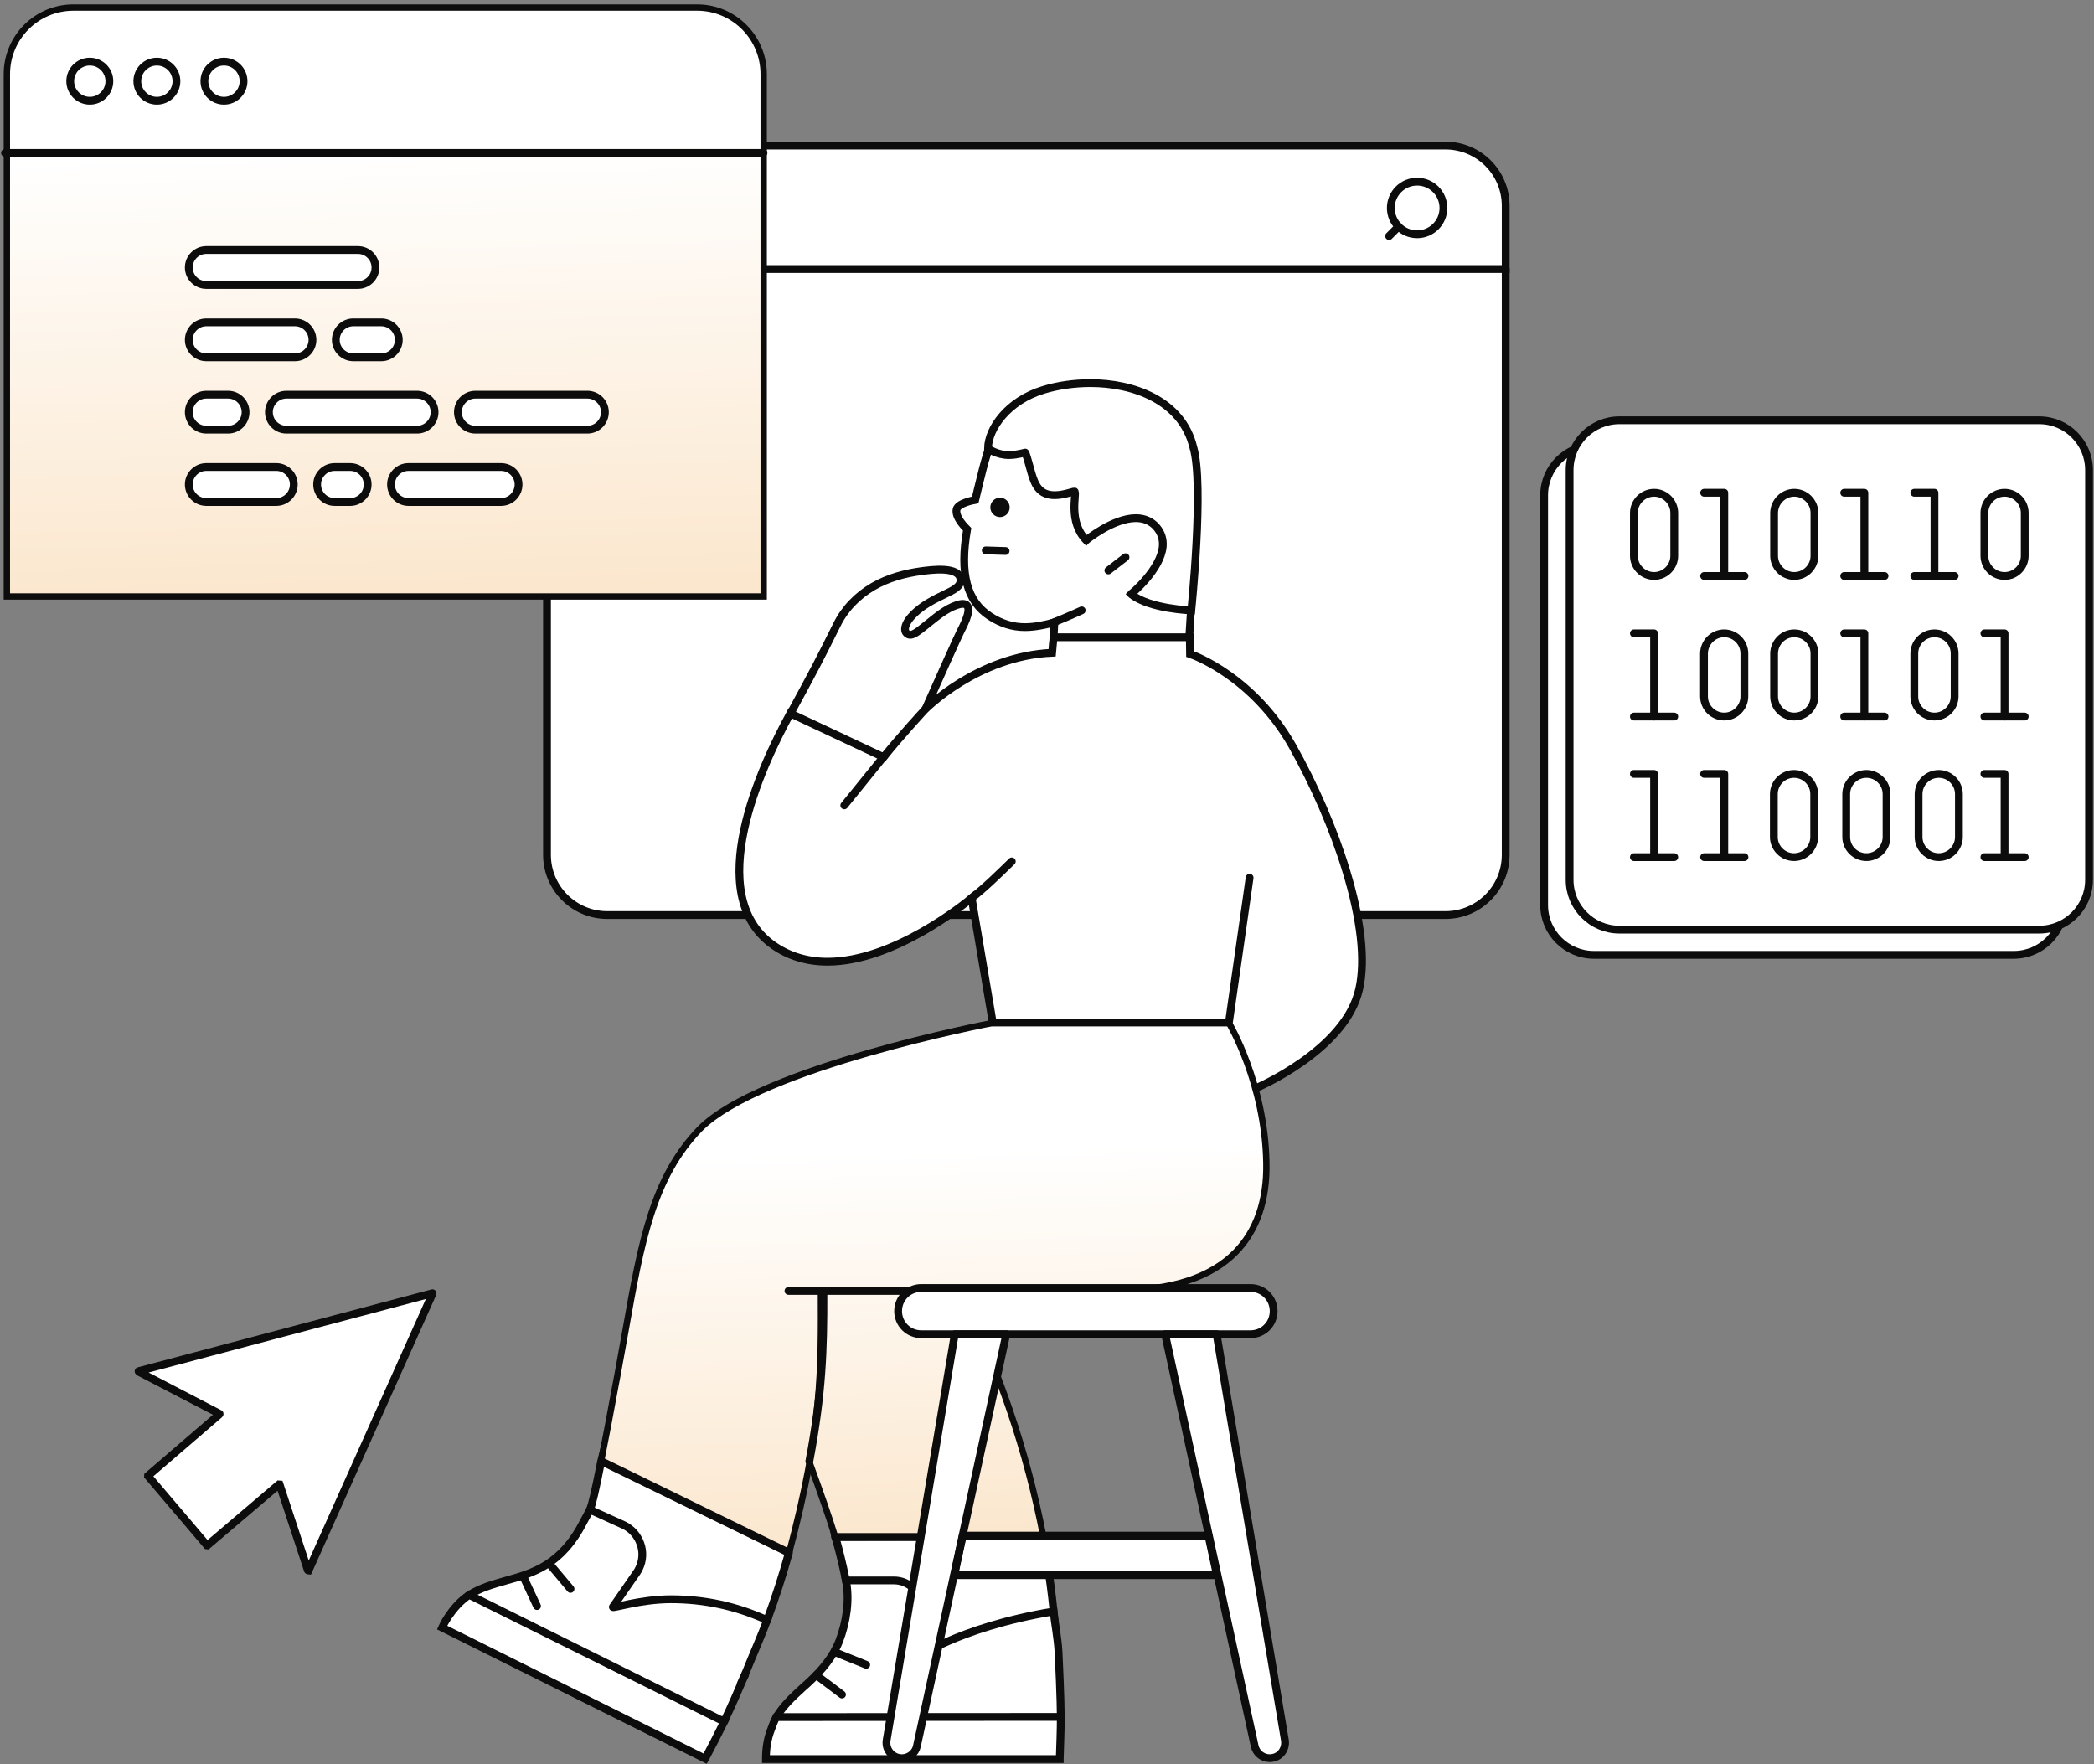 <?xml version="1.0" encoding="UTF-8"?>
<svg xmlns="http://www.w3.org/2000/svg" width="330" height="278" viewBox="0 0 330 278" fill="none">
  <rect x="0" y="0" width="330" height="278" fill="#808080" stroke="none"/>
  <path d="M96.142 25.86L227.475 26.41C232.719 26.41 232.317 27.427 232.317 32.671L237.287 42.398V134.711C237.287 139.955 233.036 144.207 227.791 144.207H95.699C90.455 144.207 86.203 139.955 86.203 134.711V42.398L90.75 33.642C90.75 28.398 90.897 25.86 96.142 25.86Z" fill="white" stroke="#0C0C0C" stroke-width="1.229"></path>
  <path d="M95.699 22.941H227.791C233.036 22.941 237.287 27.193 237.287 32.438V42.398H86.203V32.438C86.203 27.193 90.455 22.941 95.699 22.941Z" fill="white" stroke="#0C0C0C" stroke-width="1.229"></path>
  <path d="M223.328 36.92C225.619 36.92 227.475 35.064 227.475 32.775C227.475 30.486 225.619 28.631 223.328 28.631C221.042 28.631 219.183 30.486 219.183 32.775C219.183 35.064 221.042 36.92 223.328 36.92Z" stroke="#0C0C0C" stroke-width="1.229" stroke-linecap="round" stroke-linejoin="round"></path>
  <path d="M218.91 37.197L220.409 35.694" stroke="#0C0C0C" stroke-width="1.229" stroke-linecap="round" stroke-linejoin="round"></path>
  <path d="M11.567 1.191H109.865C115.65 1.191 120.351 5.889 120.351 11.677V93.996H1.082V11.677C1.082 5.889 5.779 1.191 11.567 1.191Z" fill="url(#paint0_linear_128_3895)" stroke="#0C0C0C"></path>
  <path d="M14.151 15.877C15.853 15.877 17.236 14.494 17.236 12.792C17.236 11.087 15.853 9.708 14.151 9.708C12.446 9.708 11.067 11.087 11.067 12.792C11.067 14.494 12.446 15.877 14.151 15.877Z" fill="white" stroke="#0C0C0C" stroke-width="1.229"></path>
  <path d="M24.723 15.877C26.428 15.877 27.807 14.494 27.807 12.792C27.807 11.087 26.428 9.708 24.723 9.708C23.02 9.708 21.641 11.087 21.641 12.792C21.641 14.494 23.02 15.877 24.723 15.877Z" fill="white" stroke="#0C0C0C" stroke-width="1.229"></path>
  <path d="M35.297 15.877C36.999 15.877 38.381 14.494 38.381 12.792C38.381 11.087 36.999 9.708 35.297 9.708C33.592 9.708 32.212 11.087 32.212 12.792C32.212 14.494 33.592 15.877 35.297 15.877Z" fill="white" stroke="#0C0C0C" stroke-width="1.229"></path>
  <path d="M0.787 24.098H120.32" stroke="#0C0C0C" stroke-width="1.229" stroke-linecap="round" stroke-linejoin="round"></path>
  <path d="M32.511 39.399H56.412C57.93 39.399 59.168 40.638 59.168 42.155C59.168 43.676 57.93 44.914 56.412 44.914H32.511C30.99 44.914 29.752 43.676 29.752 42.155C29.752 40.638 30.99 39.399 32.511 39.399Z" fill="white" stroke="#0C0C0C" stroke-width="1.229"></path>
  <path d="M32.511 50.797H46.483C48.004 50.797 49.242 52.035 49.242 53.556C49.242 55.073 48.004 56.312 46.483 56.312H32.511C30.99 56.312 29.752 55.073 29.752 53.556C29.752 52.035 30.99 50.797 32.511 50.797Z" fill="white" stroke="#0C0C0C" stroke-width="1.229"></path>
  <path d="M55.675 50.797H60.09C61.608 50.797 62.846 52.035 62.846 53.556C62.846 55.073 61.608 56.312 60.09 56.312H55.675C54.157 56.312 52.919 55.073 52.919 53.556C52.919 52.035 54.157 50.797 55.675 50.797Z" fill="white" stroke="#0C0C0C" stroke-width="1.229"></path>
  <path d="M32.511 62.195H35.942C37.463 62.195 38.701 63.433 38.701 64.954C38.701 66.474 37.463 67.713 35.942 67.713H32.511C30.99 67.713 29.752 66.474 29.752 64.954C29.752 63.433 30.99 62.195 32.511 62.195Z" fill="white" stroke="#0C0C0C" stroke-width="1.229"></path>
  <path d="M45.134 62.195H65.727C67.248 62.195 68.486 63.433 68.486 64.954C68.486 66.474 67.248 67.713 65.727 67.713H45.134C43.617 67.713 42.378 66.474 42.378 64.954C42.378 63.433 43.617 62.195 45.134 62.195Z" fill="white" stroke="#0C0C0C" stroke-width="1.229"></path>
  <path d="M74.919 62.195H92.569C94.09 62.195 95.328 63.433 95.328 64.954C95.328 66.474 94.09 67.713 92.569 67.713H74.919C73.399 67.713 72.161 66.474 72.161 64.954C72.161 63.433 73.399 62.195 74.919 62.195Z" fill="white" stroke="#0C0C0C" stroke-width="1.229"></path>
  <path d="M32.511 73.595H43.543C45.061 73.595 46.299 74.833 46.299 76.351C46.299 77.872 45.061 79.11 43.543 79.11H32.511C30.99 79.11 29.752 77.872 29.752 76.351C29.752 74.833 30.99 73.595 32.511 73.595Z" fill="white" stroke="#0C0C0C" stroke-width="1.229"></path>
  <path d="M52.735 73.595H55.187C56.707 73.595 57.942 74.833 57.942 76.351C57.942 77.872 56.707 79.11 55.187 79.11H52.735C51.214 79.11 49.976 77.872 49.976 76.351C49.976 74.833 51.214 73.595 52.735 73.595Z" fill="white" stroke="#0C0C0C" stroke-width="1.229"></path>
  <path d="M64.379 73.595H78.965C80.483 73.595 81.721 74.833 81.721 76.351C81.721 77.872 80.483 79.11 78.965 79.11H64.379C62.858 79.11 61.62 77.872 61.62 76.351C61.62 74.833 62.858 73.595 64.379 73.595Z" fill="white" stroke="#0C0C0C" stroke-width="1.229"></path>
  <path d="M251.192 70.205H317.358C321.69 70.205 325.204 73.722 325.204 78.054V142.628C325.204 146.96 321.69 150.478 317.358 150.478H251.192C246.86 150.478 243.343 146.96 243.343 142.628V78.054C243.343 73.722 246.86 70.205 251.192 70.205Z" fill="white" stroke="#0C0C0C" stroke-width="1.229"></path>
  <path d="M255.205 66.229H321.371C325.702 66.229 329.22 69.747 329.22 74.079V138.653C329.22 142.985 325.702 146.502 321.371 146.502H255.205C250.873 146.502 247.358 142.985 247.358 138.653V74.079C247.358 69.747 250.873 66.229 255.205 66.229Z" fill="white" stroke="#0C0C0C" stroke-width="1.229"></path>
  <path d="M271.718 99.808C273.466 99.808 274.898 101.24 274.898 102.988V109.744C274.898 111.492 273.466 112.923 271.718 112.923C269.97 112.923 268.538 111.492 268.538 109.744V102.988C268.56 101.24 269.97 99.808 271.718 99.808Z" stroke="#0C0C0C" stroke-width="1.229" stroke-linecap="round" stroke-linejoin="round"></path>
  <path d="M282.765 99.808C284.513 99.808 285.945 101.24 285.945 102.988V109.744C285.945 111.492 284.513 112.923 282.765 112.923C281.017 112.923 279.585 111.492 279.585 109.744V102.988C279.604 101.24 281.017 99.808 282.765 99.808Z" stroke="#0C0C0C" stroke-width="1.229" stroke-linecap="round" stroke-linejoin="round"></path>
  <path d="M257.49 99.808H260.67V112.923" stroke="#0C0C0C" stroke-width="1.229" stroke-linecap="round" stroke-linejoin="round"></path>
  <path d="M257.49 112.924H263.85" stroke="#0C0C0C" stroke-width="1.229" stroke-linecap="round" stroke-linejoin="round"></path>
  <path d="M290.633 99.808H293.813V112.923" stroke="#0C0C0C" stroke-width="1.229" stroke-linecap="round" stroke-linejoin="round"></path>
  <path d="M290.633 112.924H296.993" stroke="#0C0C0C" stroke-width="1.229" stroke-linecap="round" stroke-linejoin="round"></path>
  <path d="M304.86 99.808C306.608 99.808 308.037 101.24 308.037 102.988V109.744C308.037 111.492 306.608 112.923 304.86 112.923C303.112 112.923 301.681 111.492 301.681 109.744V102.988C301.681 101.24 303.112 99.808 304.86 99.808Z" stroke="#0C0C0C" stroke-width="1.229" stroke-linecap="round" stroke-linejoin="round"></path>
  <path d="M312.729 99.808H315.908V112.923" stroke="#0C0C0C" stroke-width="1.229" stroke-linecap="round" stroke-linejoin="round"></path>
  <path d="M312.729 112.924H319.085" stroke="#0C0C0C" stroke-width="1.229" stroke-linecap="round" stroke-linejoin="round"></path>
  <path d="M260.67 77.654C262.418 77.654 263.85 79.086 263.85 80.834V87.59C263.85 89.338 262.418 90.769 260.67 90.769C258.922 90.769 257.49 89.338 257.49 87.59V80.834C257.49 79.086 258.922 77.654 260.67 77.654Z" stroke="#0C0C0C" stroke-width="1.229" stroke-linecap="round" stroke-linejoin="round"></path>
  <path d="M282.765 77.654C284.513 77.654 285.945 79.086 285.945 80.834V87.59C285.945 89.338 284.513 90.769 282.765 90.769C281.017 90.769 279.585 89.338 279.585 87.59V80.834C279.604 79.086 281.017 77.654 282.765 77.654Z" stroke="#0C0C0C" stroke-width="1.229" stroke-linecap="round" stroke-linejoin="round"></path>
  <path d="M315.908 77.654C317.656 77.654 319.085 79.086 319.085 80.834V87.59C319.085 89.338 317.656 90.769 315.908 90.769C314.157 90.769 312.729 89.338 312.729 87.59V80.834C312.729 79.086 314.157 77.654 315.908 77.654Z" stroke="#0C0C0C" stroke-width="1.229" stroke-linecap="round" stroke-linejoin="round"></path>
  <path d="M268.56 77.654H271.736V90.769" stroke="#0C0C0C" stroke-width="1.229" stroke-linecap="round" stroke-linejoin="round"></path>
  <path d="M268.56 90.769H274.916" stroke="#0C0C0C" stroke-width="1.229" stroke-linecap="round" stroke-linejoin="round"></path>
  <path d="M290.633 77.654H293.813V90.769" stroke="#0C0C0C" stroke-width="1.229" stroke-linecap="round" stroke-linejoin="round"></path>
  <path d="M290.633 90.769H296.993" stroke="#0C0C0C" stroke-width="1.229" stroke-linecap="round" stroke-linejoin="round"></path>
  <path d="M301.681 77.654H304.86V90.769" stroke="#0C0C0C" stroke-width="1.229" stroke-linecap="round" stroke-linejoin="round"></path>
  <path d="M301.681 90.769H308.037" stroke="#0C0C0C" stroke-width="1.229" stroke-linecap="round" stroke-linejoin="round"></path>
  <path d="M305.536 121.964C307.284 121.964 308.713 123.393 308.713 125.144V131.9C308.713 133.648 307.284 135.076 305.536 135.076C303.785 135.076 302.356 133.648 302.356 131.9V125.144C302.356 123.393 303.785 121.964 305.536 121.964Z" stroke="#0C0C0C" stroke-width="1.229" stroke-linecap="round" stroke-linejoin="round"></path>
  <path d="M282.725 121.964C284.473 121.964 285.905 123.393 285.905 125.144V131.9C285.905 133.648 284.473 135.076 282.725 135.076C280.977 135.076 279.545 133.648 279.545 131.9V125.144C279.545 123.393 280.977 121.964 282.725 121.964Z" stroke="#0C0C0C" stroke-width="1.229" stroke-linecap="round" stroke-linejoin="round"></path>
  <path d="M294.129 121.964C295.877 121.964 297.309 123.393 297.309 125.144V131.9C297.309 133.648 295.877 135.076 294.129 135.076C292.381 135.076 290.95 133.648 290.95 131.9V125.144C290.95 123.393 292.381 121.964 294.129 121.964Z" stroke="#0C0C0C" stroke-width="1.229" stroke-linecap="round" stroke-linejoin="round"></path>
  <path d="M312.729 121.964H315.908V135.076" stroke="#0C0C0C" stroke-width="1.229" stroke-linecap="round" stroke-linejoin="round"></path>
  <path d="M312.729 135.077H319.085" stroke="#0C0C0C" stroke-width="1.229" stroke-linecap="round" stroke-linejoin="round"></path>
  <path d="M268.56 121.964H271.736V135.076" stroke="#0C0C0C" stroke-width="1.229" stroke-linecap="round" stroke-linejoin="round"></path>
  <path d="M268.56 135.077H274.916" stroke="#0C0C0C" stroke-width="1.229" stroke-linecap="round" stroke-linejoin="round"></path>
  <path d="M257.49 121.964H260.67V135.076" stroke="#0C0C0C" stroke-width="1.229" stroke-linecap="round" stroke-linejoin="round"></path>
  <path d="M257.49 135.077H263.85" stroke="#0C0C0C" stroke-width="1.229" stroke-linecap="round" stroke-linejoin="round"></path>
  <path d="M48.618 247.51L68.16 203.873C68.163 203.817 68.166 203.759 68.108 203.814L21.881 216.072C21.822 216.069 21.819 216.128 21.872 216.186L34.572 222.785C34.63 222.788 34.624 222.847 34.566 222.899L23.334 232.558L23.331 232.613L32.612 243.535L32.667 243.541L43.951 233.94C44.01 233.946 44.01 233.946 44.065 233.949L48.507 247.449C48.504 247.504 48.618 247.51 48.618 247.51Z" fill="white" stroke="#0C0C0C" stroke-width="1.229"></path>
  <path d="M182.916 108.15C185.783 108.15 187.217 107.237 187.217 105.412C187.217 103.259 187.445 99.839 187.706 95.83C188.293 86.933 189.042 75.885 187.869 70.835C186.108 63.437 178.419 60.798 171.835 60.798C169.325 60.798 166.75 61.154 164.437 61.873C157.3 64.024 155.899 69.695 154.302 76.245C154.108 77.093 153.878 77.938 153.684 78.785C153.325 78.85 150.947 79.308 150.75 80.285C150.489 81.557 152.185 83.185 152.412 83.412C151.208 90.386 152.348 94.755 156.028 97.133C157.789 98.272 159.583 98.829 161.537 98.829C163.134 98.829 164.895 98.435 166.164 98.079L165.872 103.781L165.906 103.815C166.068 103.879 176.79 108.15 182.916 108.15Z" fill="white" stroke="#0C0C0C" stroke-width="1.229"></path>
  <path d="M140.486 123.824C140.581 123.596 150.458 101.305 151.337 99.578C151.761 98.73 152.216 97.851 152.477 96.939C152.575 96.515 152.704 95.993 152.511 95.603C152.216 94.948 151.337 95.179 150.815 95.341C149.054 95.928 147.589 97.197 146.154 98.34C145.601 98.764 145.079 99.219 144.492 99.609C144.037 99.904 143.451 100.263 142.962 99.87C142.311 99.348 142.735 98.404 143.091 97.851C143.647 97.004 144.428 96.318 145.211 95.732C146.415 94.853 147.623 94.266 148.698 93.744C150.262 92.994 151.371 92.472 151.371 91.461C151.371 89.117 146.612 89.833 145.276 89.996C142.603 90.355 139.93 91.071 137.586 92.441C135.174 93.842 133.153 95.894 131.915 98.404C128.882 104.497 128.329 105.541 124.517 112.549L124.418 113.787L140.486 123.953V123.824Z" fill="white" stroke="#0C0C0C" stroke-width="1.229"></path>
  <path d="M197.613 171.631C197.742 171.566 212.05 165.603 214.2 155.858C215.211 151.36 214.495 144.909 212.148 137.219C210.191 130.733 207.063 123.563 203.641 117.502C197.515 106.746 188.326 103.326 187.543 103.065L187.509 100.426H166.034L165.807 102.869C154.01 103.391 145.798 111.8 145.73 111.864C145.699 111.895 141.822 116.101 139.248 119.326L124.55 112.417L124.517 112.482C119.954 120.792 110.6 140.964 121.844 148.948C124.289 150.675 127.189 151.557 130.415 151.557C140.842 151.557 152.022 142.432 153.128 141.52L156.52 161.56L193.54 161.594C195.202 164.884 196.569 168.015 197.481 171.566L197.515 171.631H197.613Z" fill="white" stroke="#0C0C0C" stroke-width="1.229"></path>
  <path d="M166.36 257.6V257.536C165.97 252.387 165.285 247.173 164.339 242.089L162.744 237.296L130.839 237.818L131.62 242.153C132.501 245.087 133.478 249.486 133.675 251.342L141.69 265.91L166.36 257.6Z" fill="white" stroke="#0C0C0C" stroke-width="1.229"></path>
  <path d="M166.36 271.581L167.174 270.634C167.174 268.158 166.882 261.412 166.818 260.336C166.686 258.057 166.231 255.808 166.034 253.949C158.182 255.252 152.704 257.209 149.349 258.674C146.253 260.011 143.994 261.504 144.037 261.476L145.211 254.177C145.242 253.949 145.276 253.688 145.276 253.461C145.276 251.015 143.288 249.062 140.876 249.062H133.316C133.936 252.125 133.38 255.676 132.274 258.576C131.294 261.12 129.534 263.172 127.58 264.997C127.254 265.289 126.928 265.618 126.569 265.909C124.971 267.375 123.472 268.745 122.366 270.57L122.495 271.842L166.36 271.581Z" fill="white" stroke="#0C0C0C" stroke-width="1.229"></path>
  <path d="M164.437 242.251C161.832 228.629 157.3 215.461 151.11 203.047L157.853 202.721C167.859 202.721 175.454 199.852 179.819 194.411C183.405 189.947 184.544 183.852 183.079 177.268C180.83 167.59 177.408 166.841 177.408 166.841C175.681 167.034 134.781 167.655 122.268 182.515C113.859 192.487 121.518 213.704 127.678 230.746C129.208 234.951 130.612 238.893 131.654 242.315L164.437 242.251Z" fill="url(#paint1_linear_128_3895)" stroke="#0C0C0C"></path>
  <path d="M131.5 260.337L136.511 262.358" stroke="#0C0C0C" stroke-width="1.229" stroke-linecap="round" stroke-linejoin="round"></path>
  <path d="M128.646 263.996L132.695 267.049" stroke="#0C0C0C" stroke-width="1.229" stroke-linecap="round" stroke-linejoin="round"></path>
  <path d="M131.62 242.218H164.274" stroke="#0C0C0C" stroke-width="1.229" stroke-linecap="round" stroke-linejoin="round"></path>
  <path d="M117.74 257.013L120.735 255.513L120.867 255.415C122.234 251.701 123.343 248.214 124.32 244.727V241.63L95.611 226.804L94.732 230.321C93.884 234.656 93.328 237.068 92.972 237.916L94.732 256.979L117.74 257.013Z" fill="white" stroke="#0C0C0C" stroke-width="1.229"></path>
  <path d="M124.354 244.727C129.601 225.043 129.405 215.658 129.371 203.437L176.332 203.338C184.609 203.338 190.802 201.32 194.713 197.344C198.038 193.953 199.7 189.163 199.567 183.2C199.34 170.718 193.733 161.301 193.669 161.203H156.452C156.096 161.268 119.955 168.208 110.342 177.854C102.876 185.547 101.051 195.682 98.575 209.695C98.151 212.008 97.727 214.386 97.273 216.896L96.947 218.592C96.164 222.859 95.414 226.868 94.732 230.257L124.354 244.727Z" fill="url(#paint2_linear_128_3895)" stroke="#0C0C0C"></path>
  <path d="M127.546 230.292C129.567 219.634 129.795 212.823 129.764 203.828" stroke="#0C0C0C" stroke-width="1.229" stroke-linecap="round" stroke-linejoin="round"></path>
  <path d="M114.022 271.483C115.328 268.777 116.24 266.626 117.054 264.737L117.085 264.672H117.054C117.445 263.824 117.804 262.912 118.16 262.033C119.171 259.588 120.148 257.339 120.898 255.317L120.735 255.253C116.01 253.102 110.993 252.027 105.746 252.027C100.889 252.027 96.314 253.566 96.588 253.234L100.336 247.824C100.498 247.594 100.63 247.367 100.726 247.139C101.312 245.935 101.38 244.531 100.922 243.262C100.468 241.99 99.552 240.949 98.348 240.362L92.972 237.917C92.873 238.113 92.222 239.351 91.995 239.741C88.508 246.617 84.041 247.889 79.74 249.093C77.653 249.68 75.7 250.236 73.905 251.376L73.807 252.092L113.567 271.843L114.022 271.483Z" fill="white" stroke="#0C0C0C" stroke-width="1.229"></path>
  <path d="M111.254 276.924C112.262 275.035 113.174 273.243 114.087 271.385L114.121 271.32L73.939 251.342C71.039 253.299 69.669 256.491 69.669 256.491L111.122 277.154L111.254 276.924Z" fill="white" stroke="#0C0C0C" stroke-width="1.229"></path>
  <path d="M86.566 246.423L89.909 250.398" stroke="#0C0C0C" stroke-width="1.229" stroke-linecap="round" stroke-linejoin="round"></path>
  <path d="M82.434 248.389L84.628 253.102" stroke="#0C0C0C" stroke-width="1.229" stroke-linecap="round" stroke-linejoin="round"></path>
  <path d="M94.796 230.291L124.256 244.663" stroke="#0C0C0C" stroke-width="1.229" stroke-linecap="round" stroke-linejoin="round"></path>
  <path d="M188.065 70.509C186.271 63.047 178.517 60.374 171.869 60.374C169.325 60.374 166.72 60.73 164.406 61.449C158.833 63.142 155.74 67.523 155.703 70.672C155.703 70.672 157.039 71.713 159.027 71.713C160.332 71.713 161.669 71.259 161.598 71.326C162.385 73.538 162.646 75.787 163.657 76.961C164.243 77.677 165.088 78.036 166.231 78.036C167.893 78.036 169.555 77.222 169.365 77.523C169.684 77.938 168.335 82.18 171.15 85.108L171.183 85.142L171.217 85.108C171.248 85.075 175.42 81.655 179.005 81.655C180.342 81.655 181.481 82.144 182.296 83.121C183.014 83.969 183.34 85.01 183.242 86.119C182.916 89.735 178.385 93.517 178.32 93.548L178.256 93.615L178.32 93.68C181.254 95.993 187.739 96.19 187.739 96.19C187.739 96.19 189.792 76.343 188.065 70.509Z" fill="white" stroke="#0C0C0C" stroke-width="1.229"></path>
  <path d="M155.346 86.737L158.474 86.835" stroke="#0C0C0C" stroke-width="1.229" stroke-linecap="round" stroke-linejoin="round"></path>
  <path d="M157.595 80.872C157.091 80.872 156.683 80.463 156.683 79.959C156.683 79.456 157.091 79.047 157.595 79.047C158.099 79.047 158.508 79.456 158.508 79.959C158.508 80.463 158.099 80.872 157.595 80.872Z" fill="#0C0C0C" stroke="#0C0C0C" stroke-width="1.229"></path>
  <path d="M152.999 141.618C155.312 139.824 157.365 137.772 159.451 135.75" stroke="#0C0C0C" stroke-width="1.229" stroke-linecap="round" stroke-linejoin="round"></path>
  <path d="M139.411 119.065L133.054 126.921" stroke="#0C0C0C" stroke-width="1.229" stroke-linecap="round" stroke-linejoin="round"></path>
  <path d="M156.52 161.138H193.669L196.929 138.324" stroke="#0C0C0C" stroke-width="1.229" stroke-linecap="round" stroke-linejoin="round"></path>
  <path d="M151.174 203.437H124.256" stroke="#0C0C0C" stroke-width="1.229" stroke-linecap="round" stroke-linejoin="round"></path>
  <path d="M165.905 98.144C168.51 97.102 170.467 96.19 170.467 96.19" stroke="#0C0C0C" stroke-width="1.229" stroke-linecap="round" stroke-linejoin="round"></path>
  <path d="M174.67 89.897L177.374 87.811" stroke="#0C0C0C" stroke-width="1.229" stroke-linecap="round" stroke-linejoin="round"></path>
  <path d="M167.011 277.219V277.155C167.076 274.936 167.174 272.755 167.174 270.635L167.076 270.571L122.332 270.602C121.976 271.256 121.746 271.907 121.484 272.623C120.931 274.058 120.704 275.588 120.704 277.155V277.219H167.011Z" fill="white" stroke="#0C0C0C" stroke-width="1.229"></path>
  <path d="M148.578 248.233V242.002H193.647V248.233H148.578Z" fill="white" stroke="#0C0C0C" stroke-width="1.229"></path>
  <path d="M139.73 274.242C139.699 274.368 139.699 274.522 139.699 274.648C139.699 275.987 140.79 277.078 142.129 277.078C143.251 277.078 144.28 276.267 144.498 275.176L159.604 205.56H151.257L139.73 274.242Z" fill="white" stroke="#0C0C0C" stroke-width="1.229"></path>
  <path d="M190.937 205.56H182.59L197.727 275.176C197.979 276.297 198.974 277.078 200.096 277.078C200.222 277.078 200.345 277.078 200.47 277.044C201.125 276.952 201.684 276.608 202.059 276.079C202.431 275.551 202.587 274.896 202.495 274.273L190.937 205.56Z" fill="white" stroke="#0C0C0C" stroke-width="1.229"></path>
  <path d="M151.724 242.002L150.384 248.233" stroke="#0C0C0C" stroke-width="1.229" stroke-linecap="round" stroke-linejoin="round"></path>
  <path d="M190.439 242.002L191.779 248.233" stroke="#0C0C0C" stroke-width="1.229" stroke-linecap="round" stroke-linejoin="round"></path>
  <path d="M145.183 210.263H197.076C199.1 210.263 200.719 208.644 200.719 206.62C200.719 204.595 199.1 202.976 197.076 202.976H145.183C143.159 202.976 141.537 204.595 141.537 206.62C141.537 208.644 143.159 210.263 145.183 210.263Z" fill="white" stroke="#0C0C0C" stroke-width="1.229"></path>
  <path d="M150.477 210.264H158.606" stroke="#0C0C0C" stroke-width="1.229" stroke-linecap="round" stroke-linejoin="round"></path>
  <path d="M183.619 210.264H191.748" stroke="#0C0C0C" stroke-width="1.229" stroke-linecap="round" stroke-linejoin="round"></path>
  <defs>
    <linearGradient id="paint0_linear_128_3895" x1="70.57" y1="92.549" x2="68.853" y2="23.237" gradientUnits="userSpaceOnUse">
      <stop stop-color="#FBE7CE"></stop>
      <stop offset="1" stop-color="white"></stop>
    </linearGradient>
    <linearGradient id="paint1_linear_128_3895" x1="156.51" y1="241.139" x2="154.432" y2="184.812" gradientUnits="userSpaceOnUse">
      <stop stop-color="#FBE7CE"></stop>
      <stop offset="1" stop-color="white"></stop>
    </linearGradient>
    <linearGradient id="paint2_linear_128_3895" x1="155.815" y1="243.425" x2="154.233" y2="181.046" gradientUnits="userSpaceOnUse">
      <stop stop-color="#FBE7CE"></stop>
      <stop offset="1" stop-color="white"></stop>
    </linearGradient>
  </defs>
</svg>
